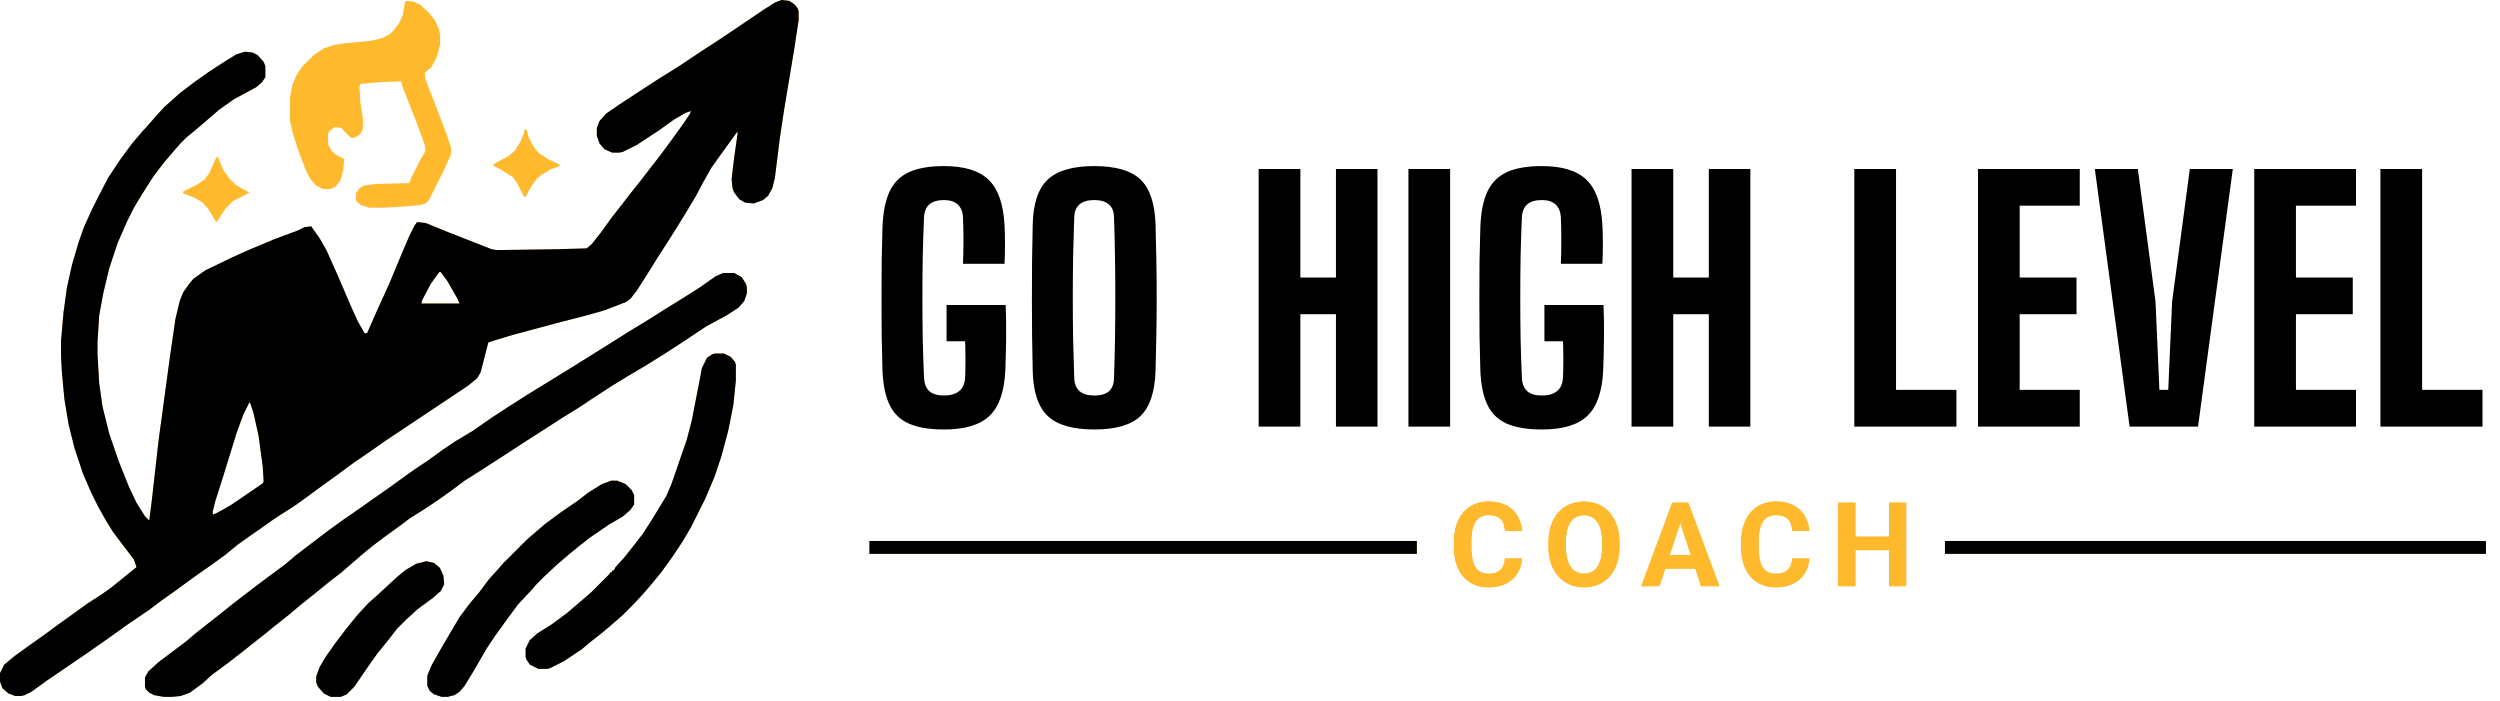 <svg width="328" height="92" viewBox="0 0 328 92" fill="none" xmlns="http://www.w3.org/2000/svg">
<path d="M123.851 56.349C121.935 56.349 120.393 56.089 119.225 55.568C118.07 55.047 117.225 54.216 116.69 53.075C116.155 51.934 115.852 50.441 115.781 48.597C115.739 47.231 115.704 45.738 115.676 44.118C115.662 42.499 115.655 40.851 115.655 39.175C115.655 37.486 115.662 35.838 115.676 34.232C115.704 32.627 115.739 31.155 115.781 29.817C115.852 27.874 116.162 26.311 116.711 25.128C117.274 23.945 118.133 23.093 119.288 22.572C120.443 22.051 121.964 21.79 123.851 21.79C126.526 21.79 128.477 22.389 129.702 23.586C130.941 24.769 131.638 26.74 131.793 29.501C131.836 30.261 131.857 31.113 131.857 32.057C131.857 32.986 131.836 33.838 131.793 34.613H126.343C126.386 33.725 126.407 32.704 126.407 31.55C126.407 30.395 126.386 29.381 126.343 28.508C126.301 27.761 126.069 27.198 125.646 26.818C125.224 26.438 124.625 26.247 123.851 26.247C123.006 26.247 122.365 26.438 121.928 26.818C121.506 27.198 121.274 27.761 121.231 28.508C121.161 30.127 121.105 31.831 121.062 33.62C121.034 35.408 121.02 37.225 121.02 39.07C121.02 40.901 121.034 42.71 121.062 44.499C121.105 46.273 121.161 47.97 121.231 49.59C121.274 50.35 121.506 50.927 121.928 51.322C122.365 51.702 123.006 51.892 123.851 51.892C124.696 51.892 125.358 51.702 125.836 51.322C126.315 50.927 126.576 50.35 126.618 49.59C126.646 49.153 126.66 48.646 126.66 48.069C126.674 47.477 126.674 46.886 126.66 46.294C126.66 45.703 126.646 45.196 126.618 44.773H124.189V40.02H131.941C131.998 41.245 132.019 42.619 132.005 44.139C131.991 45.646 131.955 47.132 131.899 48.597C131.772 51.371 131.082 53.357 129.829 54.554C128.59 55.751 126.597 56.349 123.851 56.349ZM143.561 56.349C140.744 56.349 138.709 55.758 137.456 54.575C136.203 53.378 135.548 51.392 135.491 48.618C135.463 47.083 135.435 45.513 135.407 43.907C135.393 42.302 135.386 40.689 135.386 39.07C135.386 37.436 135.393 35.817 135.407 34.211C135.435 32.606 135.463 31.029 135.491 29.48C135.548 26.719 136.203 24.748 137.456 23.565C138.709 22.382 140.744 21.79 143.561 21.79C146.391 21.79 148.419 22.382 149.645 23.565C150.87 24.748 151.525 26.719 151.609 29.48C151.651 31.043 151.686 32.627 151.715 34.232C151.743 35.838 151.757 37.457 151.757 39.091C151.757 40.71 151.743 42.323 151.715 43.928C151.686 45.52 151.651 47.083 151.609 48.618C151.525 51.392 150.87 53.378 149.645 54.575C148.419 55.758 146.391 56.349 143.561 56.349ZM143.561 51.892C144.434 51.892 145.082 51.702 145.504 51.322C145.927 50.941 146.145 50.371 146.159 49.611C146.215 48.019 146.258 46.329 146.286 44.541C146.314 42.738 146.328 40.908 146.328 39.049C146.328 37.176 146.314 35.345 146.286 33.556C146.258 31.768 146.215 30.078 146.159 28.487C146.145 27.74 145.92 27.184 145.483 26.818C145.047 26.438 144.406 26.247 143.561 26.247C142.716 26.247 142.075 26.438 141.638 26.818C141.202 27.184 140.97 27.74 140.941 28.487C140.885 30.078 140.836 31.768 140.794 33.556C140.765 35.345 140.751 37.176 140.751 39.049C140.751 40.908 140.765 42.738 140.794 44.541C140.836 46.329 140.885 48.019 140.941 49.611C140.97 50.371 141.202 50.941 141.638 51.322C142.075 51.702 142.716 51.892 143.561 51.892ZM165.137 55.969V22.171H170.608V36.408H175.277V22.171H180.727V55.969H175.277V41.224H170.608V55.969H165.137ZM184.786 55.969V22.171H190.257V55.969H184.786ZM202.29 56.349C200.375 56.349 198.833 56.089 197.664 55.568C196.509 55.047 195.664 54.216 195.129 53.075C194.594 51.934 194.291 50.441 194.221 48.597C194.179 47.231 194.143 45.738 194.115 44.118C194.101 42.499 194.094 40.851 194.094 39.175C194.094 37.486 194.101 35.838 194.115 34.232C194.143 32.627 194.179 31.155 194.221 29.817C194.291 27.874 194.601 26.311 195.15 25.128C195.714 23.945 196.573 23.093 197.727 22.572C198.882 22.051 200.403 21.79 202.29 21.79C204.966 21.79 206.916 22.389 208.142 23.586C209.381 24.769 210.078 26.74 210.233 29.501C210.275 30.261 210.296 31.113 210.296 32.057C210.296 32.986 210.275 33.838 210.233 34.613H204.783C204.825 33.725 204.846 32.704 204.846 31.55C204.846 30.395 204.825 29.381 204.783 28.508C204.741 27.761 204.508 27.198 204.086 26.818C203.663 26.438 203.065 26.247 202.29 26.247C201.445 26.247 200.804 26.438 200.368 26.818C199.945 27.198 199.713 27.761 199.671 28.508C199.6 30.127 199.544 31.831 199.502 33.62C199.474 35.408 199.46 37.225 199.46 39.07C199.46 40.901 199.474 42.71 199.502 44.499C199.544 46.273 199.6 47.97 199.671 49.59C199.713 50.35 199.945 50.927 200.368 51.322C200.804 51.702 201.445 51.892 202.29 51.892C203.135 51.892 203.797 51.702 204.276 51.322C204.755 50.927 205.015 50.35 205.057 49.59C205.086 49.153 205.1 48.646 205.1 48.069C205.114 47.477 205.114 46.886 205.1 46.294C205.1 45.703 205.086 45.196 205.057 44.773H202.628V40.02H210.381C210.437 41.245 210.458 42.619 210.444 44.139C210.43 45.646 210.395 47.132 210.338 48.597C210.212 51.371 209.522 53.357 208.268 54.554C207.029 55.751 205.036 56.349 202.29 56.349ZM214.058 55.969V22.171H219.529V36.408H224.197V22.171H229.647V55.969H224.197V41.224H219.529V55.969H214.058ZM243.288 55.969V22.171H248.759V51.153H256.681V55.969H243.288ZM259.512 55.969V22.171H272.863V26.987H264.983V36.408H272.44V41.224H264.983V51.153H272.863V55.969H259.512ZM279.404 55.969L274.841 22.171H280.481L282.805 39.577L283.312 51.153H284.474L284.981 39.577L287.305 22.171H292.945L288.382 55.969H279.404ZM295.756 55.969V22.171H309.107V26.987H301.228V36.408H308.684V41.224H301.228V51.153H309.107V55.969H295.756ZM312.311 55.969V22.171H317.782V51.153H325.703V55.969H312.311Z" fill="black"/>
<rect x="114.068" y="70.977" width="71.822" height="1.69" fill="#FFB92D"/>
<rect x="114.068" y="70.977" width="71.822" height="1.69" fill="black"/>
<rect x="255.178" y="70.977" width="70.977" height="1.69" fill="#FFB92D"/>
<rect x="255.178" y="70.977" width="70.977" height="1.69" fill="black"/>
<path d="M197.443 73.273H199.692C199.647 74.01 199.444 74.665 199.083 75.237C198.727 75.809 198.228 76.255 197.586 76.576C196.949 76.897 196.182 77.057 195.284 77.057C194.582 77.057 193.952 76.937 193.395 76.696C192.839 76.451 192.362 76.1 191.966 75.643C191.575 75.187 191.276 74.635 191.071 73.988C190.865 73.341 190.762 72.616 190.762 71.814V71.054C190.762 70.251 190.868 69.526 191.078 68.879C191.294 68.228 191.6 67.673 191.996 67.217C192.397 66.76 192.876 66.409 193.433 66.164C193.99 65.918 194.612 65.795 195.299 65.795C196.212 65.795 196.982 65.96 197.609 66.291C198.24 66.623 198.73 67.079 199.076 67.661C199.427 68.243 199.637 68.905 199.708 69.647H197.451C197.425 69.206 197.338 68.832 197.187 68.526C197.037 68.215 196.809 67.982 196.503 67.826C196.202 67.666 195.8 67.585 195.299 67.585C194.923 67.585 194.594 67.656 194.313 67.796C194.032 67.937 193.797 68.15 193.606 68.436C193.415 68.722 193.273 69.083 193.177 69.519C193.087 69.95 193.042 70.457 193.042 71.039V71.814C193.042 72.38 193.084 72.879 193.17 73.311C193.255 73.737 193.385 74.098 193.561 74.394C193.742 74.685 193.972 74.906 194.253 75.056C194.539 75.202 194.883 75.274 195.284 75.274C195.755 75.274 196.144 75.199 196.45 75.049C196.756 74.898 196.989 74.675 197.15 74.379C197.315 74.083 197.413 73.715 197.443 73.273ZM212.484 71.174V71.693C212.484 72.526 212.371 73.273 212.145 73.935C211.919 74.597 211.601 75.162 211.19 75.628C210.778 76.089 210.287 76.443 209.715 76.689C209.148 76.935 208.519 77.057 207.827 77.057C207.14 77.057 206.51 76.935 205.938 76.689C205.372 76.443 204.88 76.089 204.464 75.628C204.048 75.162 203.724 74.597 203.493 73.935C203.268 73.273 203.155 72.526 203.155 71.693V71.174C203.155 70.337 203.268 69.589 203.493 68.932C203.719 68.27 204.037 67.706 204.449 67.239C204.865 66.773 205.357 66.417 205.923 66.171C206.495 65.925 207.125 65.802 207.812 65.802C208.504 65.802 209.133 65.925 209.7 66.171C210.272 66.417 210.763 66.773 211.175 67.239C211.591 67.706 211.912 68.27 212.138 68.932C212.368 69.589 212.484 70.337 212.484 71.174ZM210.204 71.693V71.159C210.204 70.577 210.151 70.066 210.046 69.624C209.941 69.183 209.785 68.812 209.58 68.511C209.374 68.21 209.123 67.984 208.827 67.834C208.531 67.678 208.193 67.601 207.812 67.601C207.431 67.601 207.092 67.678 206.796 67.834C206.505 67.984 206.257 68.21 206.051 68.511C205.851 68.812 205.698 69.183 205.592 69.624C205.487 70.066 205.434 70.577 205.434 71.159V71.693C205.434 72.27 205.487 72.782 205.592 73.228C205.698 73.669 205.853 74.043 206.059 74.349C206.264 74.65 206.515 74.878 206.811 75.034C207.107 75.189 207.446 75.267 207.827 75.267C208.208 75.267 208.547 75.189 208.842 75.034C209.138 74.878 209.387 74.65 209.587 74.349C209.788 74.043 209.941 73.669 210.046 73.228C210.151 72.782 210.204 72.27 210.204 71.693ZM220.708 67.826L217.729 76.907H215.329L219.399 65.953H220.926L220.708 67.826ZM223.183 76.907L220.197 67.826L219.956 65.953H221.498L225.591 76.907H223.183ZM223.048 72.829V74.597H217.263V72.829H223.048ZM235.132 73.273H237.382C237.336 74.01 237.133 74.665 236.772 75.237C236.416 75.809 235.917 76.255 235.275 76.576C234.638 76.897 233.871 77.057 232.973 77.057C232.271 77.057 231.641 76.937 231.085 76.696C230.528 76.451 230.051 76.1 229.655 75.643C229.264 75.187 228.965 74.635 228.76 73.988C228.554 73.341 228.451 72.616 228.451 71.814V71.054C228.451 70.251 228.557 69.526 228.767 68.879C228.983 68.228 229.289 67.673 229.685 67.217C230.086 66.76 230.565 66.409 231.122 66.164C231.679 65.918 232.301 65.795 232.988 65.795C233.901 65.795 234.671 65.96 235.298 66.291C235.93 66.623 236.419 67.079 236.765 67.661C237.116 68.243 237.326 68.905 237.397 69.647H235.14C235.115 69.206 235.027 68.832 234.876 68.526C234.726 68.215 234.498 67.982 234.192 67.826C233.891 67.666 233.49 67.585 232.988 67.585C232.612 67.585 232.283 67.656 232.002 67.796C231.722 67.937 231.486 68.15 231.295 68.436C231.105 68.722 230.962 69.083 230.866 69.519C230.776 69.95 230.731 70.457 230.731 71.039V71.814C230.731 72.38 230.774 72.879 230.859 73.311C230.944 73.737 231.075 74.098 231.25 74.394C231.431 74.685 231.661 74.906 231.942 75.056C232.228 75.202 232.572 75.274 232.973 75.274C233.444 75.274 233.833 75.199 234.139 75.049C234.445 74.898 234.678 74.675 234.839 74.379C235.004 74.083 235.102 73.715 235.132 73.273ZM248.48 70.414V72.175H242.762V70.414H248.48ZM243.432 65.953V76.907H241.175V65.953H243.432ZM250.09 65.953V76.907H247.841V65.953H250.09Z" fill="#FFB92D"/>
<path d="M197.443 73.273H199.692C199.647 74.01 199.444 74.665 199.083 75.237C198.727 75.809 198.228 76.255 197.586 76.576C196.949 76.897 196.182 77.057 195.284 77.057C194.582 77.057 193.952 76.937 193.395 76.696C192.839 76.451 192.362 76.1 191.966 75.643C191.575 75.187 191.276 74.635 191.071 73.988C190.865 73.341 190.762 72.616 190.762 71.814V71.054C190.762 70.251 190.868 69.526 191.078 68.879C191.294 68.228 191.6 67.673 191.996 67.217C192.397 66.76 192.876 66.409 193.433 66.164C193.99 65.918 194.612 65.795 195.299 65.795C196.212 65.795 196.982 65.96 197.609 66.291C198.24 66.623 198.73 67.079 199.076 67.661C199.427 68.243 199.637 68.905 199.708 69.647H197.451C197.425 69.206 197.338 68.832 197.187 68.526C197.037 68.215 196.809 67.982 196.503 67.826C196.202 67.666 195.8 67.585 195.299 67.585C194.923 67.585 194.594 67.656 194.313 67.796C194.032 67.937 193.797 68.15 193.606 68.436C193.415 68.722 193.273 69.083 193.177 69.519C193.087 69.95 193.042 70.457 193.042 71.039V71.814C193.042 72.38 193.084 72.879 193.17 73.311C193.255 73.737 193.385 74.098 193.561 74.394C193.742 74.685 193.972 74.906 194.253 75.056C194.539 75.202 194.883 75.274 195.284 75.274C195.755 75.274 196.144 75.199 196.45 75.049C196.756 74.898 196.989 74.675 197.15 74.379C197.315 74.083 197.413 73.715 197.443 73.273ZM212.484 71.174V71.693C212.484 72.526 212.371 73.273 212.145 73.935C211.919 74.597 211.601 75.162 211.19 75.628C210.778 76.089 210.287 76.443 209.715 76.689C209.148 76.935 208.519 77.057 207.827 77.057C207.14 77.057 206.51 76.935 205.938 76.689C205.372 76.443 204.88 76.089 204.464 75.628C204.048 75.162 203.724 74.597 203.493 73.935C203.268 73.273 203.155 72.526 203.155 71.693V71.174C203.155 70.337 203.268 69.589 203.493 68.932C203.719 68.27 204.037 67.706 204.449 67.239C204.865 66.773 205.357 66.417 205.923 66.171C206.495 65.925 207.125 65.802 207.812 65.802C208.504 65.802 209.133 65.925 209.7 66.171C210.272 66.417 210.763 66.773 211.175 67.239C211.591 67.706 211.912 68.27 212.138 68.932C212.368 69.589 212.484 70.337 212.484 71.174ZM210.204 71.693V71.159C210.204 70.577 210.151 70.066 210.046 69.624C209.941 69.183 209.785 68.812 209.58 68.511C209.374 68.21 209.123 67.984 208.827 67.834C208.531 67.678 208.193 67.601 207.812 67.601C207.431 67.601 207.092 67.678 206.796 67.834C206.505 67.984 206.257 68.21 206.051 68.511C205.851 68.812 205.698 69.183 205.592 69.624C205.487 70.066 205.434 70.577 205.434 71.159V71.693C205.434 72.27 205.487 72.782 205.592 73.228C205.698 73.669 205.853 74.043 206.059 74.349C206.264 74.65 206.515 74.878 206.811 75.034C207.107 75.189 207.446 75.267 207.827 75.267C208.208 75.267 208.547 75.189 208.842 75.034C209.138 74.878 209.387 74.65 209.587 74.349C209.788 74.043 209.941 73.669 210.046 73.228C210.151 72.782 210.204 72.27 210.204 71.693ZM220.708 67.826L217.729 76.907H215.329L219.399 65.953H220.926L220.708 67.826ZM223.183 76.907L220.197 67.826L219.956 65.953H221.498L225.591 76.907H223.183ZM223.048 72.829V74.597H217.263V72.829H223.048ZM235.132 73.273H237.382C237.336 74.01 237.133 74.665 236.772 75.237C236.416 75.809 235.917 76.255 235.275 76.576C234.638 76.897 233.871 77.057 232.973 77.057C232.271 77.057 231.641 76.937 231.085 76.696C230.528 76.451 230.051 76.1 229.655 75.643C229.264 75.187 228.965 74.635 228.76 73.988C228.554 73.341 228.451 72.616 228.451 71.814V71.054C228.451 70.251 228.557 69.526 228.767 68.879C228.983 68.228 229.289 67.673 229.685 67.217C230.086 66.76 230.565 66.409 231.122 66.164C231.679 65.918 232.301 65.795 232.988 65.795C233.901 65.795 234.671 65.96 235.298 66.291C235.93 66.623 236.419 67.079 236.765 67.661C237.116 68.243 237.326 68.905 237.397 69.647H235.14C235.115 69.206 235.027 68.832 234.876 68.526C234.726 68.215 234.498 67.982 234.192 67.826C233.891 67.666 233.49 67.585 232.988 67.585C232.612 67.585 232.283 67.656 232.002 67.796C231.722 67.937 231.486 68.15 231.295 68.436C231.105 68.722 230.962 69.083 230.866 69.519C230.776 69.95 230.731 70.457 230.731 71.039V71.814C230.731 72.38 230.774 72.879 230.859 73.311C230.944 73.737 231.075 74.098 231.25 74.394C231.431 74.685 231.661 74.906 231.942 75.056C232.228 75.202 232.572 75.274 232.973 75.274C233.444 75.274 233.833 75.199 234.139 75.049C234.445 74.898 234.678 74.675 234.839 74.379C235.004 74.083 235.102 73.715 235.132 73.273ZM248.48 70.414V72.175H242.762V70.414H248.48ZM243.432 65.953V76.907H241.175V65.953H243.432ZM250.09 65.953V76.907H247.841V65.953H250.09Z" fill="#FFB92D"/>
<path d="M53.277 0.111L54.278 0.222L55.168 0.667L56.28 1.668L57.059 2.669L57.615 3.893L57.726 4.56V5.895L57.281 7.563L56.614 8.787L55.724 9.565L55.835 10.455L57.059 13.57L58.616 17.685L59.172 19.353V20.243L58.282 22.245L56.28 26.249L55.835 26.694L55.057 26.917L52.276 27.139L50.385 27.25H48.494L47.382 26.917L46.826 26.472L46.715 26.249V25.36L47.16 24.692L47.716 24.358L49.273 24.136L53.722 24.025L53.944 23.358L55.168 20.91L55.835 19.798L55.724 19.02L54.723 16.239L52.832 11.456L52.61 10.678L49.718 10.789L47.271 11.011L47.16 11.456L47.271 13.347L47.605 15.46V16.906L47.271 17.574L46.603 18.019L46.159 18.13L45.491 17.574L44.824 16.795L43.934 16.684L43.267 17.129L43.044 17.574V18.909L43.489 19.798L44.157 20.354L45.046 20.799L45.157 20.91L45.046 22.245L44.713 23.58L44.045 24.47L43.378 24.803H42.377L41.487 24.358L40.709 23.469L40.041 22.134L39.04 19.465L38.373 17.351L38.039 15.794V12.791L38.373 11.123L38.929 9.788L39.708 8.676L41.153 7.23L42.488 6.34L43.823 5.895L45.38 5.673L48.717 5.339L50.163 5.005L51.164 4.449L51.72 3.893L52.387 3.003L52.832 2.002L53.166 0.222L53.277 0.111Z" fill="#FFB92D"/>
<path d="M102.551 0L103.552 0.111L104.219 0.556L104.664 1.112L104.775 1.446V2.669L104.219 6.34L102.884 14.348L102.328 18.019L101.661 23.358L101.327 24.692L100.771 25.693L100.104 26.249L98.88 26.694L97.768 26.583L96.989 26.138L96.322 25.248L96.1 24.692L95.988 23.469L96.322 20.688L96.767 17.574V17.24L95.877 18.464L94.431 20.466L93.319 22.023L92.318 23.802L91.317 25.693L89.648 28.474L87.98 31.143L86.2 33.924L84.532 36.593L83.531 38.151L82.752 39.152L82.196 39.597L79.304 40.709L76.969 41.376L73.076 42.377L67.292 43.934L65.067 44.602L64.066 44.935L63.065 48.828L62.62 49.607L61.397 50.608L50.719 57.727L48.495 59.284L46.381 60.73L44.268 62.287L42.266 63.733L40.153 65.29L38.596 66.402L36.149 67.959L34.258 69.294L32.812 70.295L31.255 71.407L29.475 72.853L27.473 74.299L25.248 75.856L23.135 77.413L21.244 78.748L19.465 80.083L16.684 81.974L13.57 84.198L11.011 85.978L6.117 89.315L4.115 90.761L3.226 91.206L2.781 91.317H2.002L1.112 90.983L0.334 90.316L0 89.426V88.314L0.556 87.201L1.891 86.089L3.893 84.643L5.784 83.308L7.897 81.751L9.454 80.639L11.456 79.193L13.347 77.97L14.459 77.191L15.572 76.301L17.351 74.855L17.907 74.41L17.574 73.409L16.128 71.519L14.793 69.739L13.903 68.293L12.902 66.513L12.012 64.734L10.9 62.175L9.788 58.839L9.009 55.724L8.453 52.388L8.12 48.828L8.008 46.715V44.713L8.342 40.931L8.787 37.706L9.454 34.703L10.344 31.7L11.011 29.809L12.012 27.584L12.902 25.805L14.237 23.246L15.794 20.91L17.351 18.797L18.686 17.24L19.687 16.128L20.466 15.238L21.578 14.014L22.468 13.236L23.58 12.235L25.471 10.789L27.362 9.454L29.586 8.008L31.032 7.118L32.144 6.785L33.145 6.896L33.813 7.23L34.591 8.12L34.814 8.676V10.122L34.369 10.789L33.59 11.456L30.698 13.014L28.808 14.348L25.693 17.018L24.47 18.019L23.691 18.797L22.913 19.687L21.578 21.244L20.132 23.135L18.575 25.582L17.574 27.25L16.684 29.03L15.46 31.811L14.348 35.148L13.57 38.373L13.014 41.376L12.791 44.824V46.493L13.014 50.274L13.458 53.389L14.348 56.948L15.572 60.507L16.906 63.844L17.907 65.957L19.02 67.737L19.576 68.293L19.91 65.735L20.799 57.838L22.357 46.381L23.024 41.821L23.58 39.485L24.025 38.373L24.803 37.261L25.36 36.593L26.917 35.481L30.365 33.813L32.589 32.812L36.037 31.366L39.04 30.254L39.93 29.809L40.82 29.697L41.932 31.255L42.822 32.812L44.268 36.037L45.937 39.93L46.938 42.155L47.827 43.712H48.161L49.385 40.931L51.053 37.261L52.721 33.257L53.722 30.921L54.39 29.586L54.723 29.141L55.836 29.253L58.839 30.476L64.511 32.7L65.179 32.812L72.965 32.7L76.969 32.589L77.636 32.033L78.859 30.476L80.305 28.474L81.529 26.917L82.641 25.471L83.976 23.802L85.088 22.357L86.645 20.354L88.203 18.241L89.648 16.239L90.538 14.904L90.65 14.571L89.982 14.793L88.425 15.683L86.423 17.129L83.531 19.02L81.751 19.91L81.306 20.021H80.305L79.304 19.576L78.637 18.797L78.303 17.796V16.795L78.637 15.905L79.527 14.904L81.306 13.681L84.532 11.568L86.423 10.344L89.092 8.676L92.095 6.674L94.32 5.228L95.655 4.338L100.104 1.335L101.661 0.334L102.551 0ZM57.615 35.704L56.503 37.261L55.391 39.374L55.279 39.819H60.285L60.062 39.263L58.727 36.927L57.838 35.704H57.615ZM32.7 52.833L31.922 54.39L31.032 56.837L29.141 62.954L28.252 65.735L27.918 67.07V67.514L28.474 67.292L30.254 66.291L33.034 64.4L34.48 63.399L34.591 63.176L34.48 61.286L33.924 57.17L33.257 54.167L32.812 52.833H32.7Z" fill="#FFB92D"/>
<path d="M102.551 0L103.552 0.111L104.219 0.556L104.664 1.112L104.775 1.446V2.669L104.219 6.34L102.884 14.348L102.328 18.019L101.661 23.358L101.327 24.692L100.771 25.693L100.104 26.249L98.88 26.694L97.768 26.583L96.989 26.138L96.322 25.248L96.1 24.692L95.988 23.469L96.322 20.688L96.767 17.574V17.24L95.877 18.464L94.431 20.466L93.319 22.023L92.318 23.802L91.317 25.693L89.648 28.474L87.98 31.143L86.2 33.924L84.532 36.593L83.531 38.151L82.752 39.152L82.196 39.597L79.304 40.709L76.969 41.376L73.076 42.377L67.292 43.934L65.067 44.602L64.066 44.935L63.065 48.828L62.62 49.607L61.397 50.608L50.719 57.727L48.495 59.284L46.381 60.73L44.268 62.287L42.266 63.733L40.153 65.29L38.596 66.402L36.149 67.959L34.258 69.294L32.812 70.295L31.255 71.407L29.475 72.853L27.473 74.299L25.248 75.856L23.135 77.413L21.244 78.748L19.465 80.083L16.684 81.974L13.57 84.198L11.011 85.978L6.117 89.315L4.115 90.761L3.226 91.206L2.781 91.317H2.002L1.112 90.983L0.334 90.316L0 89.426V88.314L0.556 87.201L1.891 86.089L3.893 84.643L5.784 83.308L7.897 81.751L9.454 80.639L11.456 79.193L13.347 77.97L14.459 77.191L15.572 76.301L17.351 74.855L17.907 74.41L17.574 73.409L16.128 71.519L14.793 69.739L13.903 68.293L12.902 66.513L12.012 64.734L10.9 62.175L9.788 58.839L9.009 55.724L8.453 52.388L8.12 48.828L8.008 46.715V44.713L8.342 40.931L8.787 37.706L9.454 34.703L10.344 31.7L11.011 29.809L12.012 27.584L12.902 25.805L14.237 23.246L15.794 20.91L17.351 18.797L18.686 17.24L19.687 16.128L20.466 15.238L21.578 14.014L22.468 13.236L23.58 12.235L25.471 10.789L27.362 9.454L29.586 8.008L31.032 7.118L32.144 6.785L33.145 6.896L33.813 7.23L34.591 8.12L34.814 8.676V10.122L34.369 10.789L33.59 11.456L30.698 13.014L28.808 14.348L25.693 17.018L24.47 18.019L23.691 18.797L22.913 19.687L21.578 21.244L20.132 23.135L18.575 25.582L17.574 27.25L16.684 29.03L15.46 31.811L14.348 35.148L13.57 38.373L13.014 41.376L12.791 44.824V46.493L13.014 50.274L13.458 53.389L14.348 56.948L15.572 60.507L16.906 63.844L17.907 65.957L19.02 67.737L19.576 68.293L19.91 65.735L20.799 57.838L22.357 46.381L23.024 41.821L23.58 39.485L24.025 38.373L24.803 37.261L25.36 36.593L26.917 35.481L30.365 33.813L32.589 32.812L36.037 31.366L39.04 30.254L39.93 29.809L40.82 29.697L41.932 31.255L42.822 32.812L44.268 36.037L45.937 39.93L46.938 42.155L47.827 43.712H48.161L49.385 40.931L51.053 37.261L52.721 33.257L53.722 30.921L54.39 29.586L54.723 29.141L55.836 29.253L58.839 30.476L64.511 32.7L65.179 32.812L72.965 32.7L76.969 32.589L77.636 32.033L78.859 30.476L80.305 28.474L81.529 26.917L82.641 25.471L83.976 23.802L85.088 22.357L86.645 20.354L88.203 18.241L89.648 16.239L90.538 14.904L90.65 14.571L89.982 14.793L88.425 15.683L86.423 17.129L83.531 19.02L81.751 19.91L81.306 20.021H80.305L79.304 19.576L78.637 18.797L78.303 17.796V16.795L78.637 15.905L79.527 14.904L81.306 13.681L84.532 11.568L86.423 10.344L89.092 8.676L92.095 6.674L94.32 5.228L95.655 4.338L100.104 1.335L101.661 0.334L102.551 0ZM57.615 35.704L56.503 37.261L55.391 39.374L55.279 39.819H60.285L60.062 39.263L58.727 36.927L57.838 35.704H57.615ZM32.7 52.833L31.922 54.39L31.032 56.837L29.141 62.954L28.252 65.735L27.918 67.07V67.514L28.474 67.292L30.254 66.291L33.034 64.4L34.48 63.399L34.591 63.176L34.48 61.286L33.924 57.17L33.257 54.167L32.812 52.833H32.7Z" fill="black"/>
<path d="M94.876 35.815H96.322L97.323 36.371L97.879 37.261L97.99 37.706V38.484L97.656 39.485L96.878 40.375L95.321 41.376L92.651 42.822L89.648 44.824L87.424 46.27L84.754 47.939L82.307 49.385L80.305 50.608L77.747 52.276L76.079 53.389L73.743 54.835L71.852 56.058L69.071 57.838L66.847 59.284L63.065 61.731L60.952 63.065L59.172 64.4L57.281 65.735L55.613 66.847L53.833 67.959L52.499 68.96L50.497 70.406L49.162 71.407L48.05 72.297L46.492 73.632L44.824 75.078L43.378 76.19L41.599 77.636L39.374 79.416L37.928 80.639L36.371 81.863L34.591 83.309L33.034 84.532L31.922 85.422L29.92 86.979L27.806 88.536L26.583 89.648L24.915 90.872L23.691 91.317L22.579 91.428H21.466L20.243 91.206L19.576 90.872L19.131 90.427L19.02 90.093V88.87L19.464 88.091L20.799 86.868L24.358 84.198L25.804 82.975L28.919 80.528L30.587 79.193L33.479 76.969L35.259 75.634L37.372 74.077L38.818 72.853L40.709 71.407L43.044 69.628L45.047 68.182L46.826 66.958L48.717 65.624L50.941 64.066L52.944 62.62L54.501 61.508L56.169 60.396L58.171 58.95L59.84 57.838L62.064 56.503L64.622 54.723L66.847 53.278L69.294 51.72L75.078 48.161L80.416 44.824L82.53 43.49L85.088 41.932L87.201 40.598L89.537 39.152L91.65 37.817L93.875 36.26L94.876 35.815Z" fill="#FFB92D"/>
<path d="M94.876 35.815H96.322L97.323 36.371L97.879 37.261L97.99 37.706V38.484L97.656 39.485L96.878 40.375L95.321 41.376L92.651 42.822L89.648 44.824L87.424 46.27L84.754 47.939L82.307 49.385L80.305 50.608L77.747 52.276L76.079 53.389L73.743 54.835L71.852 56.058L69.071 57.838L66.847 59.284L63.065 61.731L60.952 63.065L59.172 64.4L57.281 65.735L55.613 66.847L53.833 67.959L52.499 68.96L50.497 70.406L49.162 71.407L48.05 72.297L46.492 73.632L44.824 75.078L43.378 76.19L41.599 77.636L39.374 79.416L37.928 80.639L36.371 81.863L34.591 83.309L33.034 84.532L31.922 85.422L29.92 86.979L27.806 88.536L26.583 89.648L24.915 90.872L23.691 91.317L22.579 91.428H21.466L20.243 91.206L19.576 90.872L19.131 90.427L19.02 90.093V88.87L19.464 88.091L20.799 86.868L24.358 84.198L25.804 82.975L28.919 80.528L30.587 79.193L33.479 76.969L35.259 75.634L37.372 74.077L38.818 72.853L40.709 71.407L43.044 69.628L45.047 68.182L46.826 66.958L48.717 65.624L50.941 64.066L52.944 62.62L54.501 61.508L56.169 60.396L58.171 58.95L59.84 57.838L62.064 56.503L64.622 54.723L66.847 53.278L69.294 51.72L75.078 48.161L80.416 44.824L82.53 43.49L85.088 41.932L87.201 40.598L89.537 39.152L91.65 37.817L93.875 36.26L94.876 35.815Z" fill="black"/>
<path d="M93.764 46.381H94.988L95.878 46.826L96.434 47.494L96.545 47.827V49.941L96.211 53.166L95.544 56.503L94.654 59.84L93.764 62.509L92.541 65.401L90.65 69.183L89.538 71.074L88.203 73.076L86.757 75.078L85.756 76.301L84.533 77.747L83.309 79.082L81.641 80.75L80.751 81.529L79.194 82.864L77.637 84.087L76.302 85.199L73.966 86.757L72.186 87.646L71.853 87.757H70.629L69.517 87.201L69.072 86.534L68.961 86.2V85.088L69.517 83.976L70.518 83.086L72.298 81.974L74.411 80.417L77.525 77.747L79.972 75.3L80.084 75.078H80.306V74.855H80.528L80.751 74.41L81.863 73.187L82.753 72.075L84.31 70.073L85.534 68.182L87.424 65.067L88.092 63.51L90.094 57.726L90.761 55.168L91.651 50.608L92.096 48.272L92.763 46.938L93.431 46.493L93.764 46.381Z" fill="#FFB92D"/>
<path d="M93.764 46.381H94.988L95.878 46.826L96.434 47.494L96.545 47.827V49.941L96.211 53.166L95.544 56.503L94.654 59.84L93.764 62.509L92.541 65.401L90.65 69.183L89.538 71.074L88.203 73.076L86.757 75.078L85.756 76.301L84.533 77.747L83.309 79.082L81.641 80.75L80.751 81.529L79.194 82.864L77.637 84.087L76.302 85.199L73.966 86.757L72.186 87.646L71.853 87.757H70.629L69.517 87.201L69.072 86.534L68.961 86.2V85.088L69.517 83.976L70.518 83.086L72.298 81.974L74.411 80.417L77.525 77.747L79.972 75.3L80.084 75.078H80.306V74.855H80.528L80.751 74.41L81.863 73.187L82.753 72.075L84.31 70.073L85.534 68.182L87.424 65.067L88.092 63.51L90.094 57.726L90.761 55.168L91.651 50.608L92.096 48.272L92.763 46.938L93.431 46.493L93.764 46.381Z" fill="black"/>
<path d="M80.195 63.065H80.973L82.086 63.51L82.864 64.289L83.198 64.956V66.18L82.753 66.847L81.752 67.737L79.861 68.849L77.414 70.517L75.857 71.741L74.633 72.742L73.076 74.077L71.408 75.634L70.407 76.635L69.628 77.525L67.96 79.304L66.403 81.418L64.957 83.42L63.844 85.088L62.176 87.98L60.953 89.982L60.285 90.761L59.618 91.206L58.728 91.428H57.949L56.948 91.094L56.392 90.649L56.059 89.982V88.647L56.615 87.313L58.061 84.754L60.285 80.973L61.62 79.193L62.843 77.747L64.178 75.968L65.29 74.744L66.069 73.854L69.072 70.851L69.962 70.073L71.519 68.738L73.632 67.181L75.746 65.735L77.192 64.623L78.971 63.51L80.195 63.065Z" fill="#FFB92D"/>
<path d="M80.195 63.065H80.973L82.086 63.51L82.864 64.289L83.198 64.956V66.18L82.753 66.847L81.752 67.737L79.861 68.849L77.414 70.517L75.857 71.741L74.633 72.742L73.076 74.077L71.408 75.634L70.407 76.635L69.628 77.525L67.96 79.304L66.403 81.418L64.957 83.42L63.844 85.088L62.176 87.98L60.953 89.982L60.285 90.761L59.618 91.206L58.728 91.428H57.949L56.948 91.094L56.392 90.649L56.059 89.982V88.647L56.615 87.313L58.061 84.754L60.285 80.973L61.62 79.193L62.843 77.747L64.178 75.968L65.29 74.744L66.069 73.854L69.072 70.851L69.962 70.073L71.519 68.738L73.632 67.181L75.746 65.735L77.192 64.623L78.971 63.51L80.195 63.065Z" fill="black"/>
<path d="M55.946 73.632L56.947 73.854L57.725 74.522L58.17 75.523L58.282 76.635L57.837 77.525L56.836 78.415L54.722 79.972L53.276 81.306L52.053 82.53L50.941 83.976L49.495 85.755L48.16 87.646L46.492 90.093L45.49 91.094L44.712 91.428H43.377L42.487 90.983L41.709 90.093L41.486 89.537V88.759L41.931 87.535L42.71 86.2L44.044 84.31L45.49 82.419L46.936 80.639L48.382 79.082L49.272 78.303L52.164 75.634L53.276 74.744L54.611 73.966L55.946 73.632Z" fill="#FFB92D"/>
<path d="M55.946 73.632L56.947 73.854L57.725 74.522L58.17 75.523L58.282 76.635L57.837 77.525L56.836 78.415L54.722 79.972L53.276 81.306L52.053 82.53L50.941 83.976L49.495 85.755L48.16 87.646L46.492 90.093L45.49 91.094L44.712 91.428H43.377L42.487 90.983L41.709 90.093L41.486 89.537V88.759L41.931 87.535L42.71 86.2L44.044 84.31L45.49 82.419L46.936 80.639L48.382 79.082L49.272 78.303L52.164 75.634L53.276 74.744L54.611 73.966L55.946 73.632Z" fill="black"/>
<path d="M68.85 16.907L69.072 17.018L69.406 18.13L70.073 19.354L70.74 20.132L71.964 20.911L73.41 21.578V21.8L72.186 22.245L71.074 22.913L70.407 23.469L69.628 24.581L68.961 25.805H68.738L67.849 24.025L67.293 23.246L65.735 22.245L64.623 21.689L65.068 21.355L66.736 20.466L67.515 19.798L68.293 18.575L68.738 17.463L68.85 16.907Z" fill="#FFB92D"/>
<path d="M28.474 20.577L28.697 20.799L29.253 22.245L30.032 23.358L30.921 24.247L32.256 25.026L32.701 25.248L32.367 25.471L30.588 26.361L29.587 27.362L28.586 28.919L28.363 29.141L27.362 27.473L26.584 26.583L25.694 26.027L24.025 25.36V25.137L25.805 24.247L26.806 23.58L27.473 22.69L28.363 20.688L28.474 20.577Z" fill="#FFB92D"/>
</svg>
